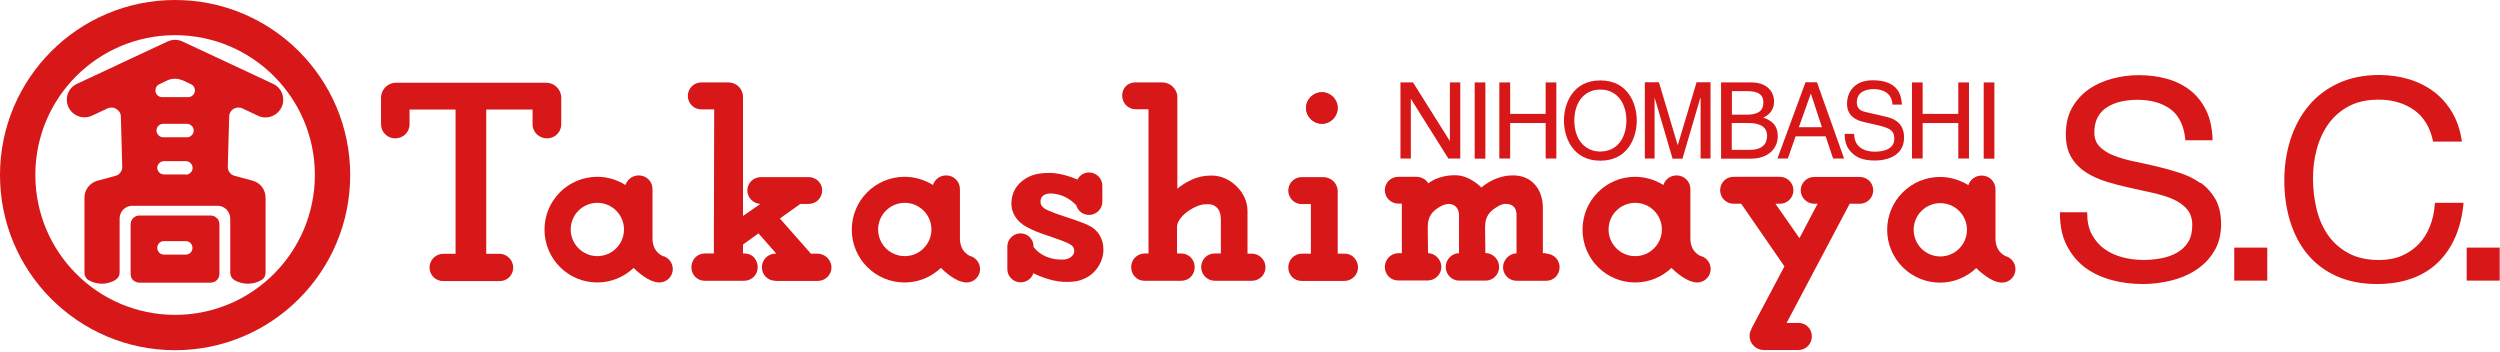 <svg width="256" height="36" viewBox="0 0 256 36" fill="none" xmlns="http://www.w3.org/2000/svg">
<path d="M148.469 8.441H149.532V16.232H148.31L144.486 10.139H144.47V16.232H143.407V8.441H144.692L148.453 14.423L148.469 14.47V8.441Z" fill="#D71718"/>
<path d="M152.102 8.441H151.008V16.248H152.102V8.441Z" fill="#D71718"/>
<path d="M158.275 8.441H159.37V16.232H158.275V12.598H154.641V16.232H153.531V8.441H154.641V11.662H158.275V8.441Z" fill="#D71718"/>
<path d="M200.529 8.441H201.624V16.232H200.529V12.598H196.88V16.232H195.785V8.441H196.88V11.662H200.529V8.441Z" fill="#D71718"/>
<path d="M163.876 8.235C161.02 8.235 160.147 10.662 160.147 12.345C160.147 14.026 161.02 16.454 163.876 16.454C166.732 16.454 167.605 14.026 167.605 12.345C167.605 10.662 166.732 8.235 163.876 8.235ZM163.876 15.518C162.21 15.518 161.21 14.185 161.21 12.345C161.21 10.504 162.21 9.171 163.876 9.171C165.542 9.171 166.541 10.504 166.541 12.345C166.541 14.185 165.542 15.518 163.876 15.518Z" fill="#D71718"/>
<path d="M174.142 16.232V11.631C174.142 11.409 174.142 10.758 174.142 10.028H174.11L172.285 16.248H171.27L169.445 10.028H169.429C169.429 10.742 169.429 11.409 169.429 11.631V16.232H168.43V8.426H169.874L171.794 14.852H171.809L173.729 8.426H175.157V16.232H174.158H174.142Z" fill="#D71718"/>
<path d="M176.237 8.441H179.362C180.886 8.441 181.663 9.345 181.663 10.408C181.663 10.916 181.473 11.63 180.568 12.043C181.108 12.249 182.044 12.598 182.044 13.947C182.044 15.2 181.076 16.248 179.283 16.248H176.237V8.441ZM177.331 11.741H178.871C179.918 11.741 180.568 11.44 180.568 10.472C180.568 9.742 180.108 9.329 178.886 9.329H177.347V11.725L177.331 11.741ZM177.331 15.343H179.235C180.378 15.343 180.949 14.788 180.949 13.915C180.949 12.82 179.949 12.598 179.045 12.598H177.331V15.343Z" fill="#D71718"/>
<path d="M183.868 13.963L183.075 16.232H182.012L184.884 8.426H186.058L188.835 16.232H187.708L186.947 13.963H183.884H183.868ZM186.566 13.027L185.439 9.6H185.423L184.202 13.027H186.582H186.566Z" fill="#D71718"/>
<path d="M191.993 16.438C190.58 16.438 190.025 16.01 189.676 15.693C189.025 15.09 188.898 14.439 188.898 13.709H189.866C189.866 15.121 190.993 15.534 191.977 15.534C192.722 15.534 193.976 15.344 193.976 14.217C193.976 13.408 193.611 13.138 192.342 12.837L190.771 12.472C190.263 12.345 189.136 11.996 189.136 10.631C189.136 9.409 189.914 8.219 191.77 8.219C194.452 8.219 194.706 9.854 194.753 10.71H193.786C193.738 9.504 192.754 9.124 191.881 9.124C191.231 9.124 190.136 9.314 190.136 10.488C190.136 11.155 190.596 11.377 191.041 11.472L193.23 11.98C194.23 12.218 194.976 12.821 194.976 14.074C194.976 15.931 193.294 16.438 191.977 16.438" fill="#D71718"/>
<path d="M204.226 8.441H203.131V16.248H204.226V8.441Z" fill="#D71718"/>
<path d="M45.38 28.783H51.172C51.949 28.783 52.552 28.164 52.552 27.402C52.552 26.64 51.918 25.99 51.156 25.99H49.791V11.218H54.536V12.725C54.536 13.534 55.202 14.169 56.011 14.169C56.821 14.169 57.471 13.534 57.471 12.725V9.996C57.471 9.155 56.773 8.473 55.932 8.473H40.541C39.7 8.473 39.018 9.171 39.018 9.996V12.725C39.018 13.534 39.668 14.169 40.477 14.169C41.287 14.169 41.937 13.534 41.937 12.725V11.218H46.65V25.99H45.38C44.603 25.99 43.984 26.64 43.984 27.402C43.984 28.164 44.603 28.783 45.38 28.783Z" fill="#D71718"/>
<path d="M135.363 9.457C134.474 9.457 133.744 10.171 133.744 11.059C133.744 11.948 134.474 12.678 135.363 12.678C136.251 12.678 136.965 11.948 136.965 11.059C136.965 10.171 136.236 9.457 135.363 9.457Z" fill="#D71718"/>
<path d="M19.041 26.07C19.215 26.07 19.405 25.991 19.517 25.863C19.643 25.737 19.707 25.562 19.707 25.387C19.707 25.213 19.643 25.023 19.517 24.896C19.39 24.769 19.215 24.689 19.041 24.689H16.787C16.407 24.689 16.105 24.991 16.105 25.387C16.105 25.562 16.184 25.737 16.296 25.863C16.422 25.991 16.597 26.07 16.771 26.07H19.025M13.376 22.96C13.376 22.722 13.471 22.5 13.63 22.341C13.804 22.166 14.027 22.071 14.264 22.071H21.579C21.817 22.071 22.039 22.166 22.214 22.341C22.389 22.5 22.468 22.738 22.468 22.96V28.053C22.468 28.545 22.071 28.942 21.579 28.942H14.264C14.027 28.942 13.804 28.847 13.63 28.688C13.455 28.529 13.376 28.291 13.376 28.053V22.96Z" fill="#D71718"/>
<path d="M11.821 28.672C11.408 28.91 10.916 29.052 10.441 29.052C9.965 29.052 9.489 28.926 9.076 28.688C8.806 28.529 8.648 28.243 8.648 27.926V20.246C8.648 19.421 9.203 18.707 9.996 18.501L11.821 18.009C12.233 17.898 12.519 17.533 12.519 17.089L12.376 11.948C12.376 11.694 12.281 11.456 12.091 11.297C11.916 11.123 11.678 11.012 11.424 11.012C11.281 11.012 11.17 11.043 11.028 11.091L9.409 11.852C8.505 12.265 7.442 11.868 7.013 10.98C6.807 10.551 6.791 10.044 6.95 9.599C7.108 9.139 7.457 8.774 7.886 8.584L17.152 4.252C17.39 4.141 17.66 4.078 17.93 4.078C18.2 4.078 18.453 4.141 18.692 4.252L27.958 8.584C28.386 8.774 28.735 9.139 28.894 9.599C29.053 10.044 29.037 10.551 28.831 10.98C28.402 11.884 27.323 12.281 26.419 11.852L24.8 11.091C24.673 11.027 24.546 11.012 24.404 11.012C23.896 11.012 23.468 11.424 23.468 11.948L23.325 17.089C23.325 17.517 23.61 17.898 24.023 18.009L25.863 18.501C26.657 18.707 27.196 19.421 27.196 20.246V27.926C27.196 28.243 27.038 28.529 26.752 28.688C26.339 28.926 25.879 29.052 25.387 29.052C24.895 29.052 24.419 28.926 24.007 28.688C23.737 28.513 23.578 28.243 23.578 27.926V22.388C23.578 22.039 23.436 21.722 23.198 21.452C22.944 21.214 22.627 21.071 22.277 21.071H13.55C12.836 21.071 12.249 21.658 12.249 22.372V27.91C12.249 28.227 12.091 28.497 11.821 28.656M18.676 8.219C18.438 8.124 18.184 8.06 17.93 8.06C17.676 8.06 17.438 8.108 17.2 8.203L16.296 8.632C16.058 8.743 15.915 8.996 15.915 9.25C15.915 9.441 15.978 9.599 16.105 9.742C16.248 9.869 16.407 9.948 16.597 9.948H19.263C19.453 9.948 19.628 9.869 19.755 9.742C19.881 9.615 19.961 9.441 19.961 9.25C19.961 8.996 19.818 8.743 19.58 8.632L18.707 8.219M19.136 14.058C19.326 14.058 19.501 13.995 19.628 13.852C19.77 13.725 19.834 13.55 19.834 13.36C19.834 13.169 19.77 13.011 19.628 12.884C19.501 12.757 19.326 12.678 19.136 12.678H16.708C16.327 12.678 16.026 12.979 16.026 13.36C16.026 13.534 16.089 13.709 16.232 13.852C16.359 13.979 16.534 14.058 16.724 14.058H19.152M19.041 17.882C19.231 17.882 19.39 17.803 19.517 17.676C19.659 17.549 19.723 17.374 19.723 17.2C19.723 17.025 19.659 16.851 19.517 16.708C19.39 16.581 19.215 16.502 19.041 16.502H16.803C16.422 16.502 16.105 16.803 16.105 17.184C16.105 17.374 16.184 17.549 16.311 17.66C16.438 17.787 16.613 17.866 16.803 17.866H19.041V17.882Z" fill="#D71718"/>
<path d="M17.93 0C8.029 0 0 8.029 0 17.93C0 27.831 8.029 35.86 17.93 35.86C27.831 35.86 35.86 27.831 35.86 17.93C35.86 8.029 27.831 0 17.93 0ZM17.93 32.242C10.028 32.242 3.618 25.832 3.618 17.914C3.618 9.996 10.028 3.602 17.93 3.602C25.832 3.602 32.242 10.012 32.242 17.914C32.242 25.816 25.848 32.242 17.93 32.242Z" fill="#D71718"/>
<path d="M79.383 28.767H83.747C84.508 28.767 85.143 28.148 85.143 27.386C85.143 26.625 84.477 25.974 83.715 25.974H83.033L79.859 22.372L81.954 20.881H82.811C83.572 20.881 84.191 20.262 84.191 19.5C84.191 18.739 83.572 18.136 82.811 18.136H77.907C77.146 18.136 76.527 18.755 76.527 19.5C76.527 20.246 77.13 20.849 77.86 20.881L76.083 22.118V9.917C76.083 9.107 75.416 8.441 74.607 8.441H71.814C71.053 8.441 70.434 9.06 70.434 9.821C70.434 10.583 71.053 11.202 71.814 11.202H73.132L73.1 25.958H72.164C71.386 25.958 70.799 26.593 70.799 27.37C70.799 28.148 71.402 28.751 72.164 28.751H76.21C76.971 28.751 77.59 28.132 77.59 27.37C77.59 26.609 77.051 25.958 76.289 25.958H76.083V25.038L77.669 23.895L79.494 25.974H79.399C78.637 25.974 78.019 26.593 78.019 27.37C78.019 28.148 78.621 28.751 79.399 28.751" fill="#D71718"/>
<path d="M158.323 25.975C159.1 25.975 159.703 26.61 159.703 27.371C159.703 28.133 159.1 28.752 158.339 28.752H155.308C154.53 28.752 153.912 28.133 153.912 27.371C153.912 26.61 154.562 25.943 155.292 25.943V21.961C155.292 21.278 154.879 20.898 154.277 20.882C154.039 20.85 153.785 20.929 153.547 21.04C152.61 21.564 152.071 22.056 152.071 23.262L152.103 25.912C152.88 25.912 153.499 26.562 153.515 27.34C153.499 28.117 152.896 28.736 152.119 28.736H149.405C148.66 28.736 148.041 28.101 148.041 27.34C148.041 26.578 148.66 25.927 149.405 25.927V22.024C149.405 21.485 149.104 20.913 148.406 20.882C148.104 20.882 147.771 20.993 147.628 21.072C146.724 21.548 146.2 22.072 146.2 23.293L146.232 25.927C146.978 25.927 147.596 26.61 147.596 27.34C147.596 28.069 146.978 28.72 146.2 28.72H143.17C142.392 28.72 141.805 28.101 141.805 27.34C141.805 26.578 142.424 25.927 143.185 25.927H143.55V20.85H143.185C142.424 20.85 141.805 20.231 141.805 19.469C141.805 18.708 142.424 18.105 143.185 18.105H145.026C145.534 18.105 146.01 18.359 146.264 18.771C146.264 18.771 147.247 17.914 149.072 17.946C150.548 17.978 151.69 19.2 151.69 19.2C152.658 18.39 153.864 17.914 155.054 17.962C156.847 18.01 157.989 19.358 157.989 21.31V25.927H158.323V25.975Z" fill="#D71718"/>
<path d="M135.363 9.441C134.474 9.441 133.744 10.155 133.744 11.044C133.744 11.932 134.474 12.662 135.363 12.662C136.251 12.662 136.981 11.932 136.981 11.044C136.981 10.155 136.251 9.441 135.363 9.441Z" fill="#D71718"/>
<path d="M137.711 25.975H136.981V19.596C136.981 18.771 136.315 18.136 135.49 18.136H133.284C132.522 18.136 131.919 18.755 131.919 19.517C131.919 20.278 132.538 20.897 133.284 20.897H134.236V25.975H133.3C132.538 25.975 131.919 26.609 131.919 27.387C131.919 28.164 132.522 28.767 133.284 28.767H137.663C138.425 28.767 139.06 28.148 139.06 27.387C139.06 26.625 138.473 25.975 137.727 25.975" fill="#D71718"/>
<path d="M112.879 20.659C112.879 21.405 112.26 22.008 111.514 22.008C110.896 22.008 110.372 21.595 110.213 21.024C108.96 19.691 107.5 19.818 107.5 19.818C107.103 19.818 106.802 19.993 106.675 20.183C106.532 20.437 106.532 20.611 106.564 20.818C106.611 21.151 107.008 21.373 107.008 21.389C107.024 21.389 107.436 21.674 109.229 22.246C110.673 22.706 111.451 23.055 111.451 23.071C112.435 23.515 113.006 24.467 112.99 25.578C112.99 26.816 112.149 28.085 111.038 28.529C110.483 28.799 109.848 28.894 108.944 28.862C107.405 28.815 105.818 27.974 105.818 27.974C105.643 28.529 105.12 28.91 104.517 28.91C103.755 28.91 103.152 28.307 103.152 27.561V25.245C103.152 24.499 103.771 23.896 104.501 23.896C105.231 23.896 105.834 24.483 105.834 25.229V25.292C106.484 26.149 107.611 26.641 108.912 26.578C108.912 26.578 109.61 26.578 109.928 26.022C110.007 25.879 110.023 25.625 109.975 25.483C109.88 25.118 109.483 24.927 108.658 24.61C108.039 24.404 106.865 23.991 106.611 23.896C105.707 23.579 105.136 23.245 105.136 23.245C104.136 22.722 103.533 21.786 103.565 20.77C103.628 18.533 105.802 17.914 105.834 17.914C106.231 17.771 106.849 17.708 107.421 17.708C108.785 17.676 110.324 18.39 110.324 18.39C110.546 17.962 110.991 17.66 111.514 17.66C112.26 17.66 112.879 18.263 112.879 19.009V20.659Z" fill="#D71718"/>
<path d="M67.975 26.26C67.975 26.26 66.817 25.927 66.817 24.419V19.358C66.817 18.58 66.198 17.961 65.404 17.961C64.77 17.961 64.23 18.374 64.056 18.945C63.215 18.422 62.215 18.104 61.168 18.104C58.185 18.104 55.757 20.516 55.757 23.515C55.757 26.514 58.185 28.926 61.168 28.926C62.596 28.926 63.913 28.354 64.881 27.434C64.881 27.434 66.071 28.656 67.086 28.862C67.229 28.91 67.356 28.926 67.515 28.926C68.276 28.926 68.895 28.307 68.895 27.545C68.895 26.958 68.498 26.434 67.991 26.244M61.168 26.228C59.676 26.228 58.439 25.006 58.439 23.499C58.439 21.992 59.66 20.77 61.168 20.77C62.675 20.77 63.897 21.992 63.897 23.499C63.897 25.006 62.675 26.228 61.168 26.228Z" fill="#D71718"/>
<path d="M99.455 26.26C99.455 26.26 98.297 25.927 98.297 24.419V19.358C98.297 18.58 97.662 17.961 96.885 17.961C96.25 17.961 95.711 18.374 95.536 18.945C94.695 18.422 93.711 18.104 92.632 18.104C89.649 18.104 87.222 20.516 87.222 23.515C87.222 26.514 89.649 28.926 92.632 28.926C94.076 28.926 95.377 28.354 96.345 27.434C96.345 27.434 97.535 28.656 98.551 28.862C98.678 28.91 98.836 28.926 98.979 28.926C99.741 28.926 100.36 28.307 100.36 27.545C100.36 26.958 99.963 26.434 99.455 26.244M92.648 26.228C91.141 26.228 89.919 25.006 89.919 23.499C89.919 21.992 91.141 20.77 92.648 20.77C94.156 20.77 95.377 21.992 95.377 23.499C95.377 25.006 94.156 26.228 92.648 26.228Z" fill="#D71718"/>
<path d="M174.253 26.26C174.253 26.26 173.095 25.927 173.095 24.419V19.358C173.095 18.58 172.46 17.961 171.682 17.961C171.048 17.961 170.508 18.374 170.334 18.945C169.493 18.422 168.493 18.104 167.446 18.104C164.463 18.104 162.051 20.516 162.051 23.515C162.051 26.514 164.463 28.926 167.446 28.926C168.89 28.926 170.191 28.354 171.159 27.434C171.159 27.434 172.349 28.656 173.364 28.862C173.491 28.91 173.65 28.926 173.793 28.926C174.554 28.926 175.173 28.307 175.173 27.545C175.173 26.958 174.792 26.434 174.269 26.244M167.446 26.228C165.938 26.228 164.717 25.006 164.717 23.499C164.717 21.992 165.938 20.77 167.446 20.77C168.953 20.77 170.175 21.992 170.175 23.499C170.175 25.006 168.953 26.228 167.446 26.228Z" fill="#D71718"/>
<path d="M179.362 33.67C179.235 33.892 179.156 34.13 179.156 34.4C179.156 35.193 179.807 35.844 180.616 35.844H184.154C184.916 35.844 185.535 35.225 185.535 34.448C185.535 33.67 184.932 33.067 184.17 33.067H182.948L189.406 20.865H190.438C191.199 20.865 191.818 20.247 191.818 19.485C191.818 18.723 191.199 18.12 190.438 18.12H185.773C185.011 18.12 184.392 18.739 184.392 19.485C184.392 20.231 185.027 20.865 185.773 20.865H186.122L184.265 24.388L181.806 20.865H182.266C183.028 20.865 183.647 20.247 183.647 19.485C183.647 18.723 183.012 18.105 182.25 18.105H177.506C176.744 18.105 176.141 18.723 176.141 19.485C176.141 20.247 176.76 20.865 177.522 20.865H178.299L182.726 27.276L179.347 33.654L179.362 33.67Z" fill="#D71718"/>
<path d="M128.191 28.751H124.414C123.637 28.751 123.002 28.132 123.002 27.355C123.002 26.577 123.605 25.958 124.367 25.958H125.017V22.499C125.017 21.944 124.89 21.547 124.621 21.277C124.383 21.024 124.018 20.881 123.573 20.913C123.129 20.913 122.907 20.992 122.605 21.103C121.987 21.357 121.431 21.738 121.066 22.134C121.066 22.134 120.527 22.69 120.527 23.213V25.958H120.971C121.733 25.958 122.336 26.577 122.336 27.355C122.336 28.132 121.749 28.751 120.971 28.751H117.179C116.401 28.751 115.83 28.116 115.83 27.355C115.83 26.593 116.433 25.958 117.211 25.958H117.607V11.186H116.274C115.513 11.186 114.91 10.551 114.91 9.79C114.91 9.028 115.465 8.441 116.227 8.441H119.035C119.845 8.441 120.559 9.123 120.559 9.948V19.326C121.336 18.659 122.193 18.342 122.209 18.326C122.732 18.12 123.193 17.993 123.97 17.977C124.97 17.945 125.922 18.374 126.636 19.088C127.35 19.802 127.746 20.643 127.746 21.658V25.974H128.191C128.952 25.974 129.587 26.609 129.587 27.37C129.587 28.132 128.968 28.751 128.191 28.751Z" fill="#D71718"/>
<path d="M205.496 26.276C205.496 26.276 204.337 25.943 204.337 24.42V19.374C204.337 18.596 203.703 17.977 202.925 17.977C202.29 17.977 201.735 18.39 201.56 18.961C200.72 18.438 199.72 18.12 198.657 18.12C195.674 18.12 193.246 20.548 193.246 23.531C193.246 26.514 195.674 28.942 198.657 28.942C200.101 28.942 201.402 28.37 202.37 27.45C202.37 27.45 203.56 28.672 204.575 28.878C204.702 28.91 204.861 28.942 205.004 28.942C205.765 28.942 206.384 28.323 206.384 27.561C206.384 26.974 206.003 26.451 205.48 26.26M198.689 26.26C197.181 26.26 195.959 25.038 195.959 23.531C195.959 22.024 197.181 20.802 198.689 20.802C200.196 20.802 201.418 22.024 201.418 23.531C201.418 25.038 200.196 26.26 198.689 26.26Z" fill="#D71718"/>
<path d="M225.329 18.755C224.71 18.311 223.996 17.962 223.219 17.708C222.441 17.454 221.648 17.232 220.839 17.042C220.03 16.851 219.236 16.677 218.475 16.518C217.713 16.359 217.015 16.153 216.412 15.915C215.809 15.677 215.333 15.36 214.984 14.995C214.635 14.63 214.46 14.154 214.46 13.567C214.46 12.932 214.587 12.393 214.825 11.964C215.063 11.536 215.396 11.202 215.809 10.949C216.222 10.695 216.698 10.504 217.221 10.393C217.761 10.282 218.316 10.219 218.871 10.219C220.236 10.219 221.378 10.536 222.251 11.171C223.108 11.805 223.631 12.837 223.774 14.249V14.36H226.567V14.233C226.519 13.107 226.313 12.123 225.916 11.313C225.52 10.504 224.98 9.806 224.298 9.267C223.616 8.727 222.822 8.33 221.918 8.077C221.029 7.823 220.045 7.696 218.998 7.696C218.062 7.696 217.142 7.823 216.269 8.061C215.381 8.299 214.571 8.664 213.873 9.156C213.175 9.647 212.604 10.282 212.175 11.044C211.747 11.805 211.541 12.71 211.541 13.757C211.541 14.709 211.731 15.502 212.112 16.121C212.493 16.756 213 17.264 213.619 17.66C214.238 18.057 214.952 18.374 215.73 18.612C216.507 18.85 217.3 19.057 218.11 19.231C218.919 19.406 219.696 19.58 220.474 19.755C221.236 19.929 221.934 20.136 222.537 20.405C223.14 20.675 223.616 21.024 223.965 21.437C224.314 21.849 224.488 22.389 224.488 23.055C224.488 23.769 224.345 24.356 224.06 24.801C223.774 25.261 223.378 25.61 222.917 25.88C222.441 26.149 221.902 26.34 221.299 26.451C219.934 26.705 218.586 26.673 217.316 26.34C216.618 26.149 215.999 25.864 215.476 25.483C214.952 25.102 214.524 24.594 214.206 24.007C213.889 23.42 213.73 22.69 213.73 21.865V21.738H210.938V21.865C210.938 23.103 211.16 24.198 211.62 25.102C212.064 26.006 212.699 26.768 213.461 27.355C214.238 27.942 215.143 28.371 216.158 28.656C217.174 28.942 218.268 29.085 219.411 29.085C220.347 29.085 221.283 28.974 222.235 28.752C223.171 28.529 224.044 28.18 224.806 27.688C225.567 27.197 226.218 26.562 226.694 25.784C227.186 25.007 227.44 24.055 227.44 22.96C227.44 21.945 227.249 21.088 226.868 20.405C226.488 19.739 225.98 19.168 225.361 18.724" fill="#D71718"/>
<path d="M232.168 25.355H228.788V28.735H232.168V25.355Z" fill="#D71718"/>
<path d="M249.321 20.913C249.273 21.722 249.098 22.5 248.813 23.198C248.543 23.896 248.146 24.515 247.67 25.007C247.179 25.514 246.591 25.911 245.925 26.197C245.259 26.482 244.481 26.625 243.608 26.625C242.418 26.625 241.387 26.403 240.546 25.959C239.705 25.514 238.991 24.911 238.452 24.166C237.912 23.42 237.5 22.531 237.246 21.516C236.992 20.5 236.849 19.405 236.849 18.279C236.849 17.232 236.976 16.216 237.246 15.248C237.5 14.28 237.912 13.424 238.452 12.662C238.991 11.916 239.689 11.313 240.53 10.869C241.371 10.425 242.387 10.203 243.577 10.203C244.957 10.203 246.179 10.552 247.179 11.25C248.178 11.948 248.829 13.011 249.13 14.407V14.503H252.081V14.36C251.907 13.265 251.574 12.297 251.082 11.472C250.59 10.647 249.955 9.933 249.21 9.377C248.464 8.822 247.607 8.394 246.655 8.108C245.703 7.822 244.687 7.68 243.624 7.68C242.069 7.68 240.657 7.965 239.451 8.521C238.245 9.076 237.214 9.853 236.405 10.837C235.596 11.805 234.977 12.963 234.548 14.265C234.136 15.566 233.914 16.978 233.914 18.453C233.914 19.929 234.104 21.341 234.501 22.627C234.897 23.928 235.484 25.054 236.262 26.006C237.039 26.958 238.039 27.72 239.229 28.259C240.403 28.799 241.815 29.084 243.386 29.084C245.988 29.084 248.083 28.355 249.59 26.927C251.098 25.498 252.002 23.468 252.256 20.897V20.77H249.336V20.881L249.321 20.913Z" fill="#D71718"/>
<path d="M255.969 25.355H252.589V28.735H255.969V25.355Z" fill="#D71718"/>
</svg>
